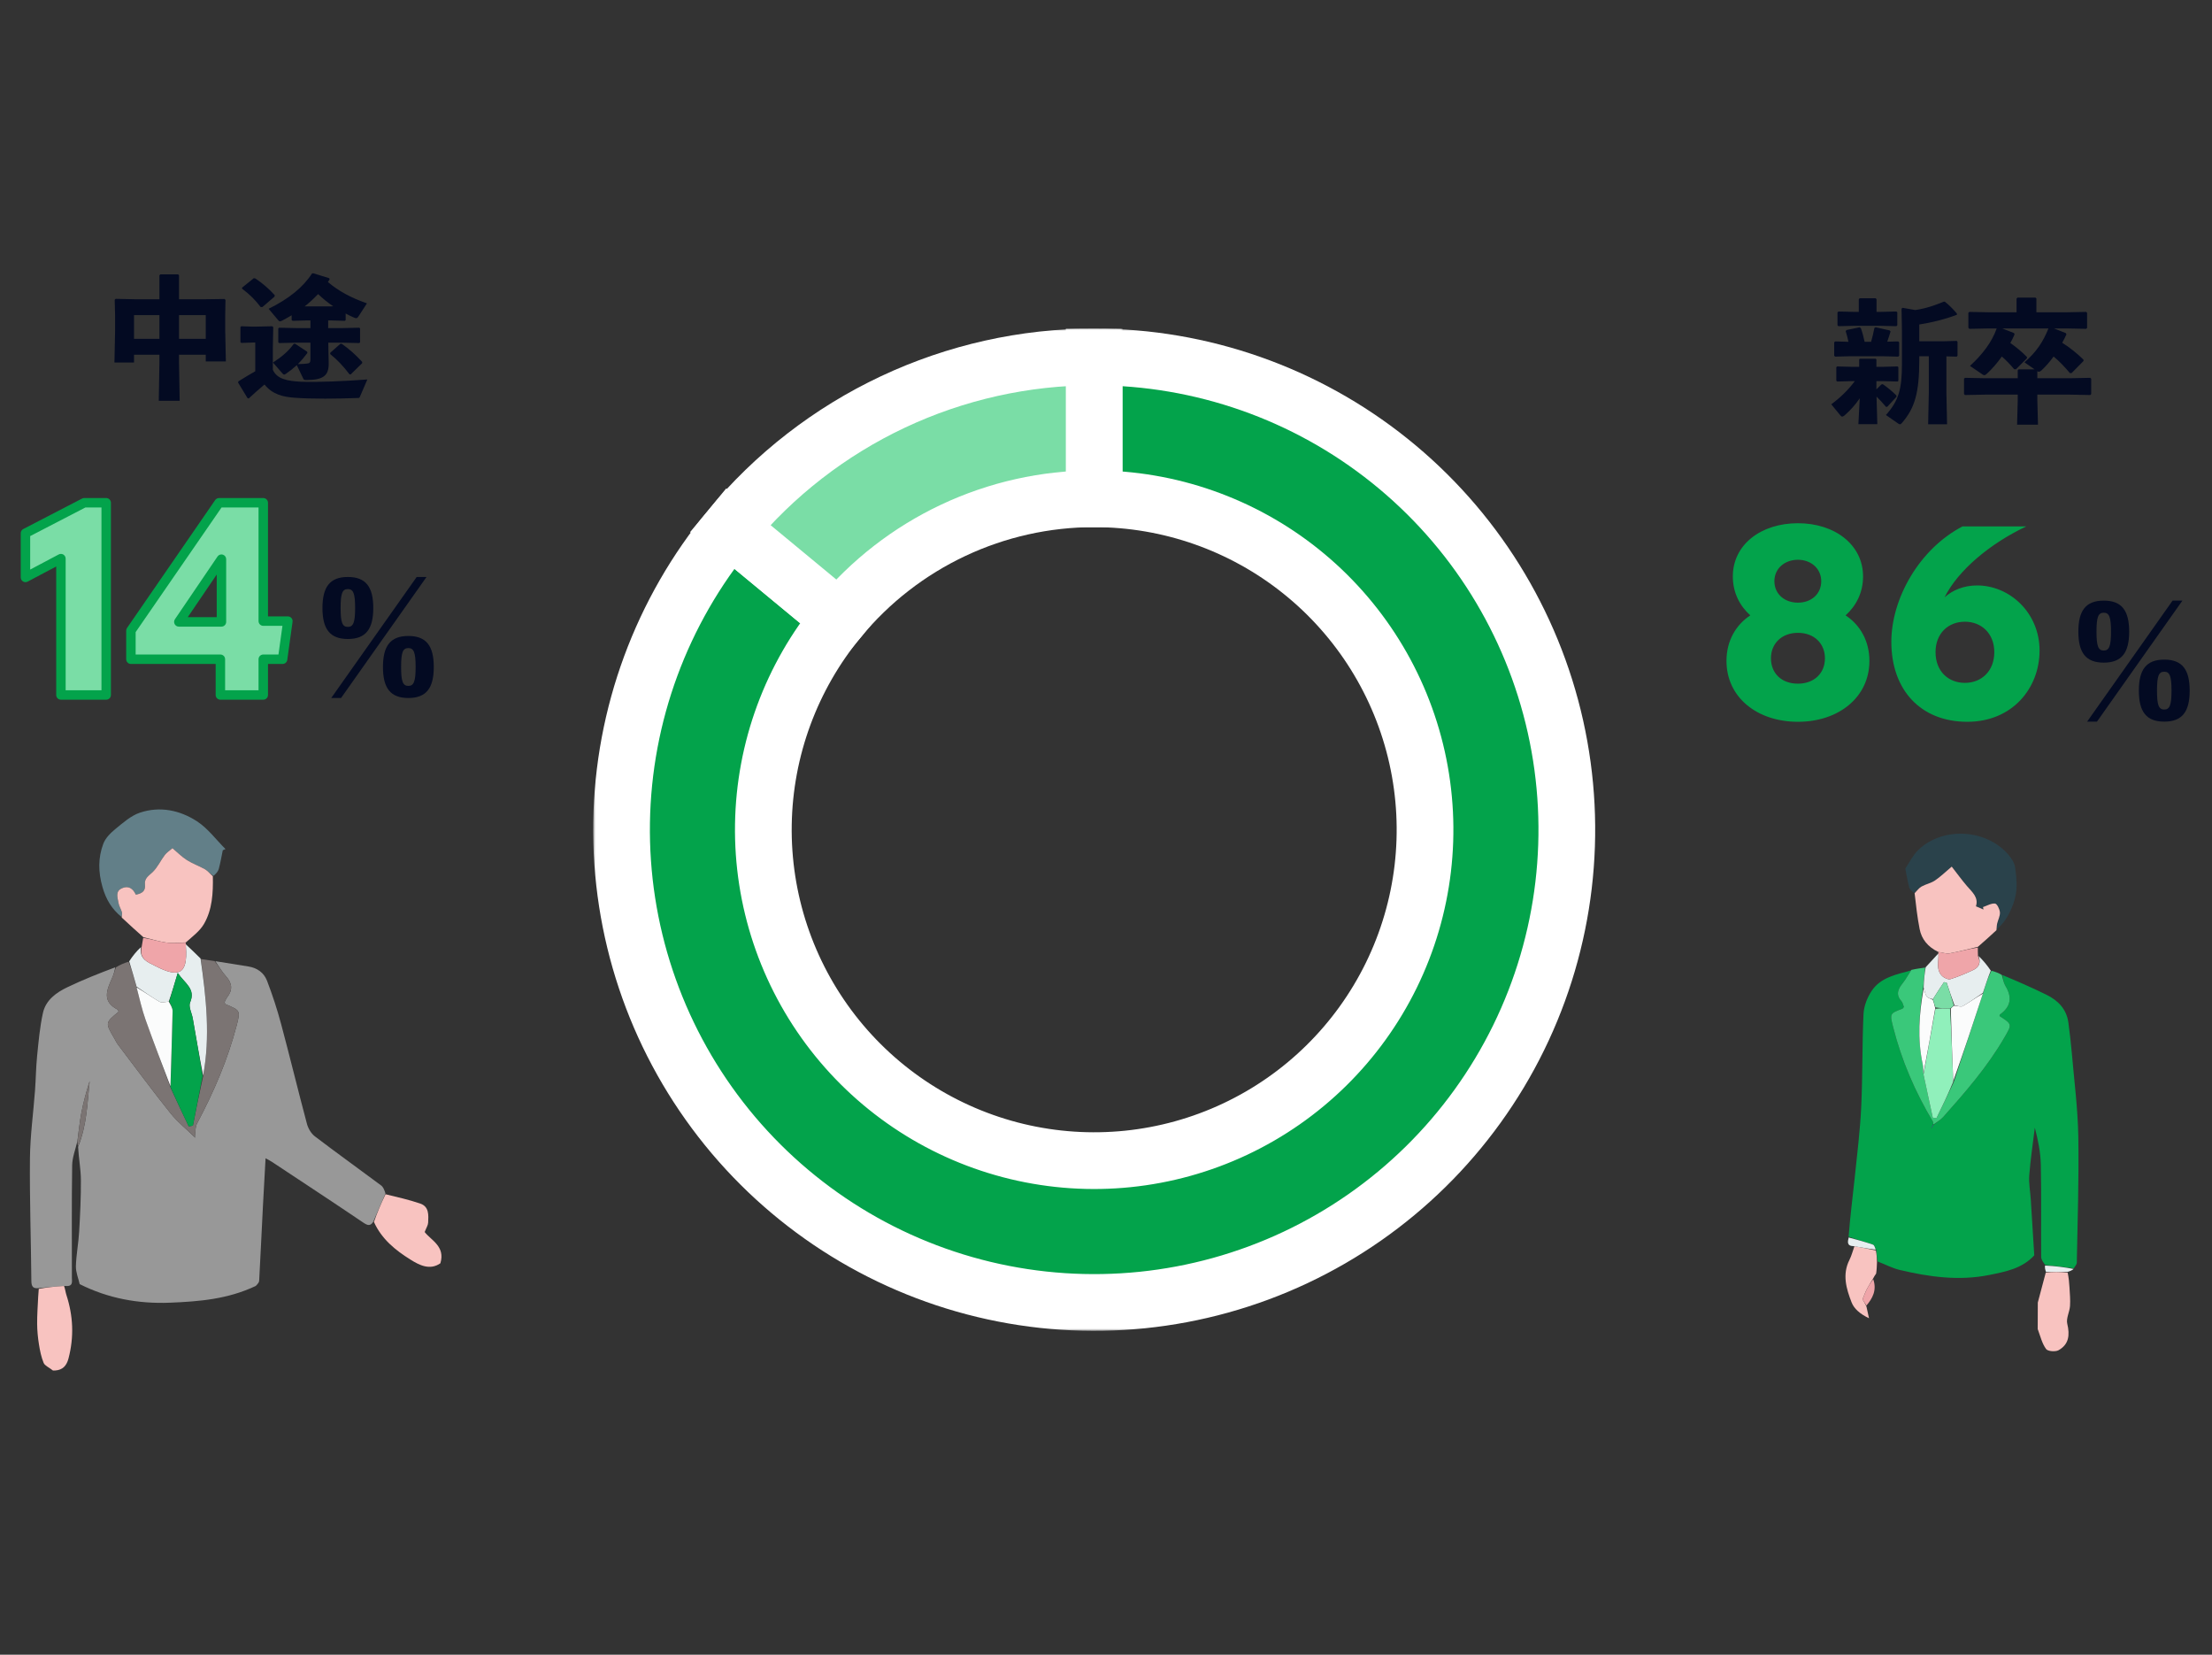 <svg width="468" height="350" viewBox="0 0 468 350" fill="none" xmlns="http://www.w3.org/2000/svg">
<rect x="0" y="0" width="468" height="350" fill="#333333" stroke="none"/>
<g clip-path="url(#clip0_1195_243)">
<path d="M33.732 75.028H28.356V76.68H24.212L24.352 69.96V66.768L24.268 63.408L24.464 63.212L28.636 63.296H33.732V58.228L33.928 58.032H37.68L37.876 58.228V63.296H43.336L47.508 63.24L47.704 63.436L47.648 66.768V69.876L47.788 76.456H43.532V75.028H37.876V76.596L38.016 84.772H33.592L33.732 76.596V75.028ZM33.732 71.668V66.656H28.356V71.668H33.732ZM37.876 71.668H43.532V66.656H37.876V71.668ZM65.68 67.776H64.896L61.9 67.86L61.704 67.692V66.684C61.06 67.076 60.388 67.44 59.716 67.804C59.492 67.916 59.352 67.972 59.24 67.972C59.1 67.972 58.988 67.888 58.876 67.748L56.832 65.312C61.116 63.212 64.168 60.72 66.016 57.836L66.296 57.808L69.656 58.844L69.74 59.096C69.628 59.292 69.488 59.46 69.376 59.656C71.644 61.56 74.192 62.96 77.636 64.164L75.872 66.88C75.676 67.188 75.536 67.3 75.34 67.3C75.2 67.3 75.06 67.244 74.864 67.16C74.276 66.908 73.688 66.628 73.128 66.32V67.72L72.96 67.86L69.936 67.776H69.432V69.4H72.316L76.012 69.316L76.18 69.456V72.424L76.012 72.564L72.316 72.48H69.46L69.544 76.96C69.544 79.396 68.452 80.376 64.868 80.376C64.308 80.376 64.28 80.32 64.14 80.04L62.796 77.24C62.096 77.884 61.34 78.472 60.5 79.06C60.332 79.172 60.22 79.228 60.136 79.228C59.996 79.228 59.884 79.144 59.744 78.976L57.756 76.68C59.66 75.448 61.004 74.3 62.152 72.732L62.432 72.704L64.98 74.384L65.036 74.664C64.364 75.56 63.72 76.316 63.02 77.016C63.916 76.988 64.504 76.96 64.924 76.904C65.512 76.848 65.68 76.68 65.68 76.008V72.48H62.74L59.072 72.564L58.876 72.396V69.484L59.044 69.316L62.74 69.4H65.68V67.776ZM64.448 64.808H69.936L70.496 64.78C69.348 64.024 68.312 63.156 67.304 62.204C66.408 63.128 65.484 64.024 64.448 64.808ZM77.72 80.264L76.152 83.904C76.04 84.184 75.956 84.184 75.648 84.184C73.324 84.268 70.972 84.324 68.816 84.324C66.352 84.324 64.084 84.268 62.32 84.128C59.912 83.96 57.616 83.428 55.964 81.328C54.9 82.224 53.752 83.232 52.604 84.296L52.352 84.184L50.364 80.908L50.448 80.656C51.792 79.816 52.828 79.2 54.004 78.528V72.452H53.5L51.064 72.536L50.868 72.368V69.176L51.036 69.008L53.5 69.092H54.004L57.616 69.008L57.812 69.204L57.728 73.404V78.22C58.568 80.152 60.752 80.6 63.664 80.74C67.136 80.88 72.904 80.628 77.72 80.264ZM58.092 62.736L55.516 64.948H55.152C53.976 63.436 52.968 62.372 51.204 61.056L51.232 60.832L53.696 58.844L54.032 58.9C55.516 59.908 56.748 60.916 58.12 62.428L58.092 62.736ZM69.88 74.608L72.036 72.704L72.316 72.732C73.912 73.852 75.144 74.944 76.628 76.54V76.82L74.192 79.2L73.94 79.172C72.652 77.464 71.336 76.064 69.852 74.888L69.88 74.608Z" fill="#030A22"/>
<path d="M12.891 147V118.16L5.387 122.136V112.784L17.819 106.344H22.467V147H12.891ZM46.627 147V139.44H27.7V133.392L46.347 106.344H55.7V131.376H60.907L59.788 139.44H55.7V147H46.627ZM37.836 131.544H46.852V118.272L37.836 131.544Z" fill="#7ADDA6"/>
<path d="M12.891 147H11.891C11.891 147.552 12.339 148 12.891 148V147ZM12.891 118.16H13.891C13.891 117.809 13.707 117.484 13.407 117.303C13.106 117.122 12.733 117.112 12.423 117.276L12.891 118.16ZM5.387 122.136H4.387C4.387 122.487 4.571 122.812 4.871 122.993C5.172 123.174 5.545 123.184 5.855 123.02L5.387 122.136ZM5.387 112.784L4.927 111.896C4.595 112.068 4.387 112.41 4.387 112.784H5.387ZM17.819 106.344V105.344C17.659 105.344 17.501 105.382 17.359 105.456L17.819 106.344ZM22.467 106.344H23.467C23.467 105.792 23.019 105.344 22.467 105.344V106.344ZM22.467 147V148C23.019 148 23.467 147.552 23.467 147H22.467ZM13.891 147V118.16H11.891V147H13.891ZM12.423 117.276L4.919 121.252L5.855 123.02L13.359 119.044L12.423 117.276ZM6.387 122.136V112.784H4.387V122.136H6.387ZM5.847 113.672L18.279 107.232L17.359 105.456L4.927 111.896L5.847 113.672ZM17.819 107.344H22.467V105.344H17.819V107.344ZM21.467 106.344V147H23.467V106.344H21.467ZM22.467 146H12.891V148H22.467V146ZM46.627 147H45.627C45.627 147.552 46.075 148 46.627 148V147ZM46.627 139.44H47.627C47.627 138.888 47.18 138.44 46.627 138.44V139.44ZM27.7 139.44H26.7C26.7 139.992 27.147 140.44 27.7 140.44V139.44ZM27.7 133.392L26.876 132.824C26.761 132.991 26.7 133.189 26.7 133.392H27.7ZM46.347 106.344V105.344C46.019 105.344 45.711 105.506 45.524 105.776L46.347 106.344ZM55.7 106.344H56.7C56.7 105.792 56.252 105.344 55.7 105.344V106.344ZM55.7 131.376H54.7C54.7 131.928 55.147 132.376 55.7 132.376V131.376ZM60.907 131.376L61.898 131.514C61.938 131.227 61.852 130.937 61.662 130.719C61.472 130.501 61.197 130.376 60.907 130.376V131.376ZM59.788 139.44V140.44C60.287 140.44 60.709 140.072 60.778 139.578L59.788 139.44ZM55.7 139.44V138.44C55.147 138.44 54.7 138.888 54.7 139.44H55.7ZM55.7 147V148C56.252 148 56.7 147.552 56.7 147H55.7ZM37.836 131.544L37.008 130.982C36.8 131.288 36.778 131.685 36.952 132.012C37.125 132.339 37.465 132.544 37.836 132.544V131.544ZM46.852 131.544V132.544C47.404 132.544 47.852 132.096 47.852 131.544H46.852ZM46.852 118.272H47.852C47.852 117.833 47.565 117.445 47.145 117.316C46.726 117.187 46.271 117.347 46.024 117.71L46.852 118.272ZM47.627 147V139.44H45.627V147H47.627ZM46.627 138.44H27.7V140.44H46.627V138.44ZM28.7 139.44V133.392H26.7V139.44H28.7ZM28.523 133.96L47.171 106.912L45.524 105.776L26.876 132.824L28.523 133.96ZM46.347 107.344H55.7V105.344H46.347V107.344ZM54.7 106.344V131.376H56.7V106.344H54.7ZM55.7 132.376H60.907V130.376H55.7V132.376ZM59.917 131.238L58.797 139.302L60.778 139.578L61.898 131.514L59.917 131.238ZM59.788 138.44H55.7V140.44H59.788V138.44ZM54.7 139.44V147H56.7V139.44H54.7ZM55.7 146H46.627V148H55.7V146ZM37.836 132.544H46.852V130.544H37.836V132.544ZM47.852 131.544V118.272H45.852V131.544H47.852ZM46.024 117.71L37.008 130.982L38.663 132.106L47.679 118.834L46.024 117.71Z" fill="#03A34B"/>
<path d="M78.976 128.6C78.976 133.048 77.408 135.16 73.6 135.16C69.792 135.16 68.224 133.048 68.224 128.6C68.224 124.152 69.792 122.04 73.6 122.04C77.408 122.04 78.976 124.152 78.976 128.6ZM72.064 128.6C72.064 131.64 72.416 132.6 73.6 132.6C74.752 132.6 75.136 131.64 75.136 128.6C75.136 125.528 74.752 124.6 73.6 124.6C72.416 124.6 72.064 125.528 72.064 128.6ZM88.16 122.04H90.24L72.16 147.64H70.08L88.16 122.04ZM86.4 134.52C90.208 134.52 91.776 136.632 91.776 141.08C91.776 145.528 90.208 147.64 86.4 147.64C82.592 147.64 81.024 145.528 81.024 141.08C81.024 136.632 82.592 134.52 86.4 134.52ZM86.4 145.08C87.552 145.08 87.936 144.12 87.936 141.08C87.936 138.008 87.552 137.08 86.4 137.08C85.216 137.08 84.864 138.008 84.864 141.08C84.864 144.12 85.216 145.08 86.4 145.08Z" fill="#030A22"/>
<g clip-path="url(#clip1_1195_243)">
<path d="M45.554 203.306C47.885 203.681 50.213 204.071 52.546 204.427C54.425 204.714 55.85 205.763 56.494 207.444C57.635 210.421 58.636 213.466 59.461 216.544C61.349 223.585 63.06 230.672 64.941 237.714C65.2 238.684 65.827 239.756 66.61 240.353C71.243 243.884 75.983 247.274 80.653 250.759C81.115 251.104 81.343 251.765 81.557 252.462C80.62 254.564 79.804 256.483 78.989 258.401C78.341 259.43 77.743 259.2 76.823 258.578C70.417 254.25 63.956 250.003 57.508 245.737C57.103 245.469 56.658 245.259 56.186 244.997C55.996 248.436 55.804 251.693 55.638 254.951C55.367 260.268 55.12 265.587 54.833 270.903C54.814 271.248 54.539 271.579 54.108 272.004C48.177 274.815 42.082 275.3 35.955 275.545C29.276 275.811 22.87 274.641 16.857 271.616C16.572 270.356 16.025 269.09 16.058 267.838C16.121 265.418 16.603 263.011 16.743 260.589C16.957 256.902 17.142 253.206 17.116 249.515C17.099 247.294 16.658 245.075 16.524 242.591C18.402 237.935 18.482 233.274 18.971 228.676C18.256 230.884 17.652 233.11 17.218 235.368C16.838 237.349 16.649 239.367 16.376 241.369C15.989 243.073 15.294 244.772 15.268 246.481C15.149 254.402 15.22 262.325 15.209 270.247C15.207 271.08 15.547 272.205 13.716 272.002C11.675 272.122 9.931 272.291 8.188 272.46C7.04 272.601 6.646 272.17 6.636 270.949C6.562 262.307 6.254 253.663 6.337 245.023C6.382 240.231 7.054 235.446 7.409 230.656C7.589 228.223 7.607 225.776 7.853 223.35C8.161 220.304 8.425 217.229 9.084 214.25C9.678 211.565 11.867 209.957 14.224 208.831C17.511 207.26 20.901 205.904 24.377 204.605C24.238 205.477 24.009 206.219 23.694 206.922C22.589 209.394 21.528 211.837 24.861 213.526C24.99 213.592 25.024 213.845 25.098 214.002C22.244 216.33 22.244 216.33 24.17 219.618C24.431 220.063 24.647 220.541 24.956 220.949C28.648 225.816 32.276 230.735 36.095 235.501C37.591 237.369 39.525 238.886 41.277 240.613C41.323 240.682 41.352 240.702 41.38 240.721C41.337 240.672 41.293 240.623 41.231 240.431C41.361 239.401 41.289 238.396 41.69 237.642C45.226 231.001 48.191 224.131 50.089 216.841C50.901 213.724 50.79 213.696 47.782 212.44C47.684 212.399 47.634 212.244 47.485 212.034C47.659 211.699 47.808 211.276 48.068 210.939C49.3 209.346 49.12 207.931 47.778 206.456C46.919 205.513 46.288 204.363 45.554 203.306Z" fill="#989898"/>
<path d="M41.26 240.563C39.525 238.886 37.591 237.369 36.094 235.501C32.275 230.735 28.648 225.816 24.956 220.949C24.647 220.541 24.431 220.063 24.17 219.618C22.244 216.33 22.244 216.33 25.098 214.002C25.024 213.845 24.99 213.592 24.861 213.526C21.527 211.837 22.589 209.394 23.694 206.922C24.009 206.219 24.238 205.477 24.521 204.612C25.353 204.101 26.172 203.731 27.209 203.412C27.918 205.209 28.408 206.957 28.897 208.854C29.52 211.235 30.022 213.51 30.794 215.69C32.486 220.469 34.315 225.199 36.102 230.104C37.387 232.925 38.657 235.591 39.928 238.257C40.224 238.205 40.52 238.153 40.816 238.101C41.495 234.664 42.175 231.228 42.969 227.689C44.514 219.305 43.636 211.08 42.489 202.86C43.407 202.995 44.325 203.129 45.399 203.284C46.287 204.363 46.919 205.513 47.777 206.456C49.119 207.93 49.299 209.346 48.068 210.939C47.807 211.276 47.659 211.699 47.485 212.034C47.634 212.243 47.684 212.399 47.782 212.44C50.789 213.696 50.901 213.724 50.089 216.841C48.191 224.131 45.226 231.001 41.69 237.642C41.289 238.395 41.361 239.401 41.234 240.429C41.255 240.569 41.26 240.563 41.26 240.563Z" fill="#7B7473"/>
<path d="M25.71 193.954C23.658 192.277 22.431 190.272 21.671 187.59C20.765 184.393 20.747 181.433 21.855 178.475C22.303 177.277 23.374 176.198 24.402 175.36C26.016 174.044 27.686 172.539 29.595 171.898C33.816 170.48 38.055 171.361 41.679 173.722C43.985 175.225 45.719 177.606 47.71 179.594C47.518 179.677 47.326 179.761 47.135 179.844C46.86 181.166 46.638 182.501 46.287 183.802C46.143 184.334 45.72 184.791 45.17 185.27C44.41 184.789 43.968 184.205 43.383 183.872C42.137 183.164 40.753 182.686 39.546 181.923C38.474 181.246 37.566 180.311 36.486 179.407C35.898 179.921 35.281 180.309 34.867 180.852C33.971 182.03 33.34 183.453 32.295 184.46C31.474 185.25 30.51 185.761 30.671 187.098C30.84 188.502 29.991 189.002 28.74 189.239C28.133 187.911 27.15 187.256 25.774 187.892C24.328 188.56 24.904 189.885 25.068 190.973C25.171 191.656 25.605 192.283 25.8 192.96C25.886 193.258 25.747 193.621 25.71 193.954Z" fill="#627F88"/>
<path d="M25.758 194.078C25.746 193.621 25.885 193.259 25.8 192.96C25.605 192.283 25.171 191.656 25.068 190.974C24.904 189.885 24.328 188.56 25.774 187.892C27.15 187.256 28.133 187.911 28.74 189.239C29.991 189.003 30.84 188.502 30.671 187.098C30.51 185.761 31.474 185.251 32.295 184.46C33.34 183.454 33.971 182.03 34.867 180.852C35.281 180.309 35.898 179.921 36.486 179.407C37.566 180.311 38.474 181.246 39.545 181.923C40.753 182.686 42.137 183.164 43.383 183.873C43.968 184.205 44.409 184.789 45.035 185.33C45.099 188.88 44.933 192.39 43.14 195.457C42.283 196.923 40.801 198.024 39.319 199.34C37.729 199.392 36.402 199.545 35.124 199.36C33.504 199.126 31.924 198.618 30.326 198.228C28.82 196.886 27.313 195.544 25.758 194.078Z" fill="#F8C3C0"/>
<path d="M28.899 208.705C28.408 206.957 27.918 205.21 27.329 203.351C28.053 202.219 28.877 201.198 29.831 200.324C29.408 202.889 31.27 203.507 32.845 204.317C37.71 206.822 39.76 206.243 39.329 200.319C39.315 200.128 39.32 199.935 39.316 199.742C40.336 200.7 41.356 201.658 42.432 202.738C43.637 211.08 44.514 219.306 42.975 227.521C42.175 223.443 41.487 219.43 40.786 215.419C40.587 214.281 39.846 212.937 40.219 212.052C41.448 209.142 39.158 208.067 37.602 205.804C36.897 208.178 36.358 209.993 35.709 211.859C34.975 211.919 34.218 212.159 33.755 211.891C32.083 210.921 30.509 209.781 28.899 208.705Z" fill="#E7EEEF"/>
<path d="M79.112 258.467C79.804 256.482 80.62 254.564 81.567 252.603C84.105 253.22 86.546 253.77 88.901 254.573C90.814 255.225 90.659 257.025 90.586 258.613C90.56 259.162 90.197 259.696 89.85 260.597C91.152 262.322 94.274 263.6 93.17 267.212C90.936 268.753 88.727 267.615 86.781 266.393C83.647 264.427 80.758 262.103 79.112 258.467Z" fill="#F8C3C0"/>
<path d="M8.202 272.623C9.931 272.291 11.675 272.122 13.55 272.006C13.799 272.669 13.851 273.301 14.043 273.888C15.487 278.326 15.689 282.759 14.498 287.324C13.929 289.504 12.599 289.917 11.212 289.894C10.333 289.206 9.477 288.867 9.232 288.275C8.723 287.044 8.454 285.694 8.242 284.368C8.014 282.936 7.87 281.477 7.859 280.029C7.844 278.12 7.99 276.21 8.079 274.3C8.102 273.795 8.169 273.291 8.202 272.623Z" fill="#F8C3C0"/>
<path d="M39.317 199.654C39.32 199.934 39.315 200.127 39.329 200.319C39.76 206.243 37.71 206.821 32.845 204.317C31.27 203.506 29.408 202.888 29.968 200.306C30.071 199.595 30.169 199.051 30.297 198.367C31.924 198.617 33.504 199.125 35.124 199.36C36.402 199.544 37.729 199.392 39.196 199.392C39.358 199.394 39.318 199.566 39.317 199.654Z" fill="#EFA5A9"/>
<path d="M16.378 241.513C16.649 239.367 16.838 237.349 17.218 235.368C17.652 233.109 18.256 230.884 18.971 228.676C18.482 233.273 18.402 237.935 16.545 242.424C16.426 242.234 16.403 241.946 16.378 241.513Z" fill="#7B7473"/>
<path d="M41.252 240.571C41.293 240.622 41.337 240.671 41.38 240.72C41.352 240.701 41.323 240.682 41.277 240.613C41.26 240.563 41.255 240.569 41.252 240.571Z" fill="#633006"/>
<path d="M35.819 211.807C36.358 209.992 36.897 208.178 37.602 205.804C39.158 208.067 41.448 209.142 40.219 212.052C39.846 212.937 40.587 214.28 40.786 215.419C41.487 219.43 42.175 223.443 42.861 227.623C42.175 231.228 41.495 234.665 40.816 238.101C40.52 238.153 40.224 238.205 39.928 238.257C38.657 235.591 37.387 232.925 36.078 229.93C36.211 224.366 36.411 219.131 36.517 213.895C36.531 213.204 36.064 212.503 35.819 211.807Z" fill="#03A34B"/>
<path d="M35.709 211.859C36.064 212.503 36.531 213.203 36.517 213.894C36.411 219.131 36.211 224.366 36.065 229.775C34.315 225.199 32.486 220.469 30.794 215.69C30.022 213.51 29.52 211.235 28.898 208.854C30.51 209.78 32.083 210.921 33.755 211.891C34.218 212.159 34.976 211.918 35.709 211.859Z" fill="#FBFCFC"/>
</g>
<mask id="path-17-outside-1_1195_243" maskUnits="userSpaceOnUse" x="125.5" y="69.5" width="213" height="212" fill="black">
<rect fill="white" x="125.5" y="69.5" width="213" height="212"/>
<path d="M231.5 75.5C254.231 75.5 276.284 83.244 294.024 97.457C311.764 111.669 324.133 131.502 329.092 153.686C334.05 175.869 331.303 199.081 321.303 219.494C311.302 239.907 294.646 256.304 274.078 265.983C253.51 275.661 230.259 278.043 208.155 272.737C186.052 267.43 166.417 254.752 152.484 236.791C138.552 218.829 131.155 196.658 131.512 173.929C131.869 151.201 139.959 129.272 154.449 111.758L177.564 130.88C167.421 143.141 161.759 158.491 161.509 174.4C161.259 190.31 166.437 205.831 176.189 218.403C185.942 230.976 199.687 239.851 215.159 243.566C230.631 247.28 246.907 245.613 261.305 238.838C275.702 232.063 287.362 220.585 294.362 206.296C301.362 192.006 303.285 175.759 299.814 160.23C296.343 144.701 287.685 130.819 275.267 120.87C262.849 110.921 247.412 105.5 231.5 105.5V75.5Z"/>
</mask>
<path d="M231.5 75.5C254.231 75.5 276.284 83.244 294.024 97.457C311.764 111.669 324.133 131.502 329.092 153.686C334.05 175.869 331.303 199.081 321.303 219.494C311.302 239.907 294.646 256.304 274.078 265.983C253.51 275.661 230.259 278.043 208.155 272.737C186.052 267.43 166.417 254.752 152.484 236.791C138.552 218.829 131.155 196.658 131.512 173.929C131.869 151.201 139.959 129.272 154.449 111.758L177.564 130.88C167.421 143.141 161.759 158.491 161.509 174.4C161.259 190.31 166.437 205.831 176.189 218.403C185.942 230.976 199.687 239.851 215.159 243.566C230.631 247.28 246.907 245.613 261.305 238.838C275.702 232.063 287.362 220.585 294.362 206.296C301.362 192.006 303.285 175.759 299.814 160.23C296.343 144.701 287.685 130.819 275.267 120.87C262.849 110.921 247.412 105.5 231.5 105.5V75.5Z" fill="#03A34B"/>
<path d="M231.5 75.5C254.231 75.5 276.284 83.244 294.024 97.457C311.764 111.669 324.133 131.502 329.092 153.686C334.05 175.869 331.303 199.081 321.303 219.494C311.302 239.907 294.646 256.304 274.078 265.983C253.51 275.661 230.259 278.043 208.155 272.737C186.052 267.43 166.417 254.752 152.484 236.791C138.552 218.829 131.155 196.658 131.512 173.929C131.869 151.201 139.959 129.272 154.449 111.758L177.564 130.88C167.421 143.141 161.759 158.491 161.509 174.4C161.259 190.31 166.437 205.831 176.189 218.403C185.942 230.976 199.687 239.851 215.159 243.566C230.631 247.28 246.907 245.613 261.305 238.838C275.702 232.063 287.362 220.585 294.362 206.296C301.362 192.006 303.285 175.759 299.814 160.23C296.343 144.701 287.685 130.819 275.267 120.87C262.849 110.921 247.412 105.5 231.5 105.5V75.5Z" stroke="white" stroke-width="12" mask="url(#path-17-outside-1_1195_243)"/>
<mask id="path-18-outside-2_1195_243" maskUnits="userSpaceOnUse" x="145.5" y="69.5" width="92" height="70" fill="black">
<rect fill="white" x="145.5" y="69.5" width="92" height="70"/>
<path d="M154.449 111.758C163.832 100.416 175.603 91.285 188.922 85.017C202.241 78.75 216.78 75.5 231.5 75.5V105.5C221.196 105.5 211.019 107.775 201.695 112.162C192.372 116.549 184.132 122.941 177.564 130.88L154.449 111.758Z"/>
</mask>
<path d="M154.449 111.758C163.832 100.416 175.603 91.285 188.922 85.017C202.241 78.75 216.78 75.5 231.5 75.5V105.5C221.196 105.5 211.019 107.775 201.695 112.162C192.372 116.549 184.132 122.941 177.564 130.88L154.449 111.758Z" fill="#7ADDA6"/>
<path d="M154.449 111.758C163.832 100.416 175.603 91.285 188.922 85.017C202.241 78.75 216.78 75.5 231.5 75.5V105.5C221.196 105.5 211.019 107.775 201.695 112.162C192.372 116.549 184.132 122.941 177.564 130.88L154.449 111.758Z" stroke="white" stroke-width="12" mask="url(#path-18-outside-2_1195_243)"/>
<path d="M406.068 75.352V76.108C406.068 83.22 405.088 86.328 402.4 89.464C402.232 89.632 402.12 89.744 401.98 89.744C401.868 89.744 401.756 89.688 401.588 89.576L399.012 87.784C401.728 84.732 402.4 82.324 402.4 76.92V69.948L402.316 65.3L402.512 65.104L405.228 65.58C407.496 65.244 409.4 64.572 411.22 63.816H411.472C412.368 64.516 413.124 65.272 414.02 66.308V66.588C411.276 67.596 408.784 68.212 406.068 68.632V72.188H411.108L413.992 72.104L414.16 72.3V75.24L413.992 75.436L411.808 75.38V83.024L411.948 89.744H407.944L408.084 83.024V75.352H406.068ZM396.996 80.616V82.352L398.06 81.316L398.34 81.26C399.376 81.96 400.272 82.716 401.224 83.64L401.252 83.92L399.292 86.048H399.012C398.396 85.292 397.696 84.536 397.024 83.892L397.192 89.716H393.188L393.468 84.256C392.516 85.656 391.396 86.888 390.22 87.896C390.024 88.036 389.884 88.12 389.772 88.12C389.632 88.12 389.52 88.036 389.352 87.84L387.448 85.516C389.324 84.144 391.004 82.52 392.432 80.616H391.844L388.708 80.7L388.512 80.532V77.676L388.68 77.508L391.844 77.592H393.356V76.024L393.496 75.884H396.828L396.996 76.024V77.592H398.2L401.476 77.508L401.644 77.648V80.56L401.476 80.7L398.2 80.616H396.996ZM397.024 65.972H397.696L401.224 65.888L401.42 66.056V68.8L401.224 68.996L397.696 68.912H392.376L388.96 68.996L388.764 68.8V66.084L388.96 65.888L392.376 65.972H393.272V63.284L393.468 63.088H396.856L397.024 63.312V65.972ZM399.292 72.272L401.616 72.216L401.812 72.412V75.24L401.616 75.436L398.368 75.352H391.396L388.26 75.436L388.064 75.24V72.412L388.26 72.216L391.088 72.3C390.92 71.488 390.696 70.676 390.5 70.06L390.668 69.808L393.468 69.22L393.72 69.444C394 70.172 394.28 71.264 394.504 72.3H395.876C396.156 71.32 396.38 70.34 396.576 69.36L396.828 69.22L399.796 69.892L399.992 70.116C399.768 70.816 399.544 71.572 399.292 72.272ZM434.572 69.472L437.064 70.452L437.204 70.732C436.924 71.348 436.616 71.936 436.308 72.496C437.932 73.532 439.388 74.68 440.816 76.08V76.36L438.296 78.908H437.932C436.812 77.592 435.72 76.416 434.488 75.408C433.676 76.528 432.808 77.536 431.856 78.404C431.66 78.544 431.52 78.628 431.38 78.628C431.268 78.628 431.156 78.6 431.044 78.516V80H438.016L442.244 79.916L442.44 80.112V83.36L442.244 83.556L438.016 83.472H431.044V84.648L431.184 89.828H426.76L426.9 84.648V83.472H419.928L415.728 83.556L415.532 83.332V80.084L415.756 79.916L419.928 80H426.9V78.32L427.096 78.124H430.456L428.328 76.64C430.876 74.428 432.304 72.216 433.396 69.472H423.624L426.116 70.452L426.228 70.732C425.976 71.348 425.668 71.936 425.332 72.552C426.62 73.448 427.684 74.344 428.86 75.52L428.832 75.8L426.536 78.096H426.144C425.332 77.116 424.464 76.22 423.54 75.408C422.56 76.78 421.468 78.04 420.404 79.02C420.18 79.244 420.012 79.356 419.816 79.356C419.732 79.356 419.62 79.328 419.508 79.244L416.792 77.396C419.396 75.016 421.44 72.356 422.448 69.472H420.852L416.652 69.556L416.456 69.332V66.14L416.68 65.972L420.852 66.056H426.648V63.172L426.844 62.948H430.652L430.848 63.144V66.056H437.148L441.376 65.972L441.572 66.168V69.36L441.376 69.556L437.148 69.472H434.572Z" fill="#030A22"/>
<path d="M380.397 152.672C371.717 152.672 365.277 147.464 365.277 139.792C365.277 135.648 367.181 132.232 370.317 130.16C368.077 128.144 366.621 125.344 366.621 121.928C366.621 115.208 372.557 110.672 380.397 110.672C388.181 110.672 394.173 115.208 394.173 121.928C394.173 125.344 392.717 128.144 390.477 130.16C393.613 132.232 395.517 135.648 395.517 139.792C395.517 147.464 389.021 152.672 380.397 152.672ZM380.397 144.608C383.813 144.608 386.109 142.424 386.109 139.232C386.109 136.208 383.925 133.856 380.397 133.856C376.869 133.856 374.685 136.208 374.685 139.232C374.685 142.424 376.925 144.608 380.397 144.608ZM380.397 127.472C383.253 127.472 385.325 125.624 385.325 122.936C385.325 120.248 383.141 118.4 380.397 118.4C377.597 118.4 375.413 120.248 375.413 122.936C375.413 125.624 377.541 127.472 380.397 127.472ZM416.229 152.672C406.373 152.672 400.157 145.952 400.157 135.76C400.157 126.688 405.981 116.16 415.221 111.344H428.717C421.213 114.872 414.325 120.528 411.413 126.352C413.149 124.784 415.557 123.832 418.301 123.832C425.189 123.832 431.517 129.6 431.517 137.608C431.517 145.504 425.805 152.672 416.229 152.672ZM415.725 144.44C419.197 144.44 421.941 141.976 421.941 137.944C421.941 133.968 419.197 131.504 415.725 131.504C412.197 131.504 409.509 133.968 409.509 137.944C409.509 141.976 412.197 144.44 415.725 144.44Z" fill="#03A34B"/>
<path d="M450.476 133.6C450.476 138.048 448.908 140.16 445.1 140.16C441.292 140.16 439.724 138.048 439.724 133.6C439.724 129.152 441.292 127.04 445.1 127.04C448.908 127.04 450.476 129.152 450.476 133.6ZM443.564 133.6C443.564 136.64 443.916 137.6 445.1 137.6C446.252 137.6 446.636 136.64 446.636 133.6C446.636 130.528 446.252 129.6 445.1 129.6C443.916 129.6 443.564 130.528 443.564 133.6ZM459.66 127.04H461.74L443.66 152.64H441.58L459.66 127.04ZM457.9 139.52C461.708 139.52 463.276 141.632 463.276 146.08C463.276 150.528 461.708 152.64 457.9 152.64C454.092 152.64 452.524 150.528 452.524 146.08C452.524 141.632 454.092 139.52 457.9 139.52ZM457.9 150.08C459.052 150.08 459.436 149.12 459.436 146.08C459.436 143.008 459.052 142.08 457.9 142.08C456.716 142.08 456.364 143.008 456.364 146.08C456.364 149.12 456.716 150.08 457.9 150.08Z" fill="#030A22"/>
<g clip-path="url(#clip2_1195_243)">
<path d="M404.303 205.27C401.225 206.115 397.927 206.72 396.007 209.569C395.06 210.974 394.348 212.807 394.27 214.481C393.964 221.019 394.095 227.577 393.786 234.115C393.55 239.104 392.935 244.078 392.415 249.051C391.982 253.189 391.442 257.316 391.114 261.595C392.942 262.236 394.619 262.692 396.258 263.259C396.565 263.365 396.718 263.918 396.978 264.422C397.055 265.325 397.098 266.071 397.269 266.834C398.9 267.449 400.357 268.242 401.915 268.613C408.182 270.105 414.524 270.977 420.937 269.669C424.329 268.977 427.806 268.343 430.397 265.534C430.143 261.492 429.907 257.616 429.659 253.741C429.549 252.014 429.209 250.273 429.339 248.565C429.596 245.206 430.108 241.867 430.515 238.519C431.185 241.094 431.727 243.717 431.782 246.35C431.915 252.854 431.807 259.362 431.857 265.869C431.861 266.444 432.308 267.015 432.716 267.569C434.84 267.793 436.797 268.037 438.754 268.28C438.977 267.879 439.389 267.482 439.396 267.077C439.553 258.177 439.868 249.272 439.714 240.376C439.612 234.483 438.844 228.6 438.338 222.716C438.155 220.585 437.896 218.459 437.619 216.338C437.244 213.47 435.452 211.628 432.994 210.419C429.952 208.921 426.842 207.56 423.653 206.241C423.789 207.084 423.905 207.902 424.299 208.552C425.756 210.953 425.452 212.943 423.135 214.587C423.065 214.637 423.076 214.8 423.05 214.911C425.768 216.682 425.707 216.646 424.047 219.505C420.47 225.666 415.823 230.994 411.12 236.279C410.548 236.922 409.734 237.351 409.027 237.985C408.902 238.26 408.783 238.427 408.647 238.642C408.601 238.706 408.573 238.723 408.544 238.739C408.587 238.693 408.629 238.647 408.677 238.494C408.797 238.215 408.912 238.044 409.023 237.741C409.001 237.491 409.017 237.352 408.959 237.257C405.196 230.975 402.322 224.318 400.527 217.211C399.81 214.373 399.838 214.368 402.517 213.349C402.613 213.313 402.667 213.169 402.813 212.983C402.655 212.601 402.572 212.081 402.277 211.748C401.033 210.346 401.581 209.181 402.575 207.945C403.236 207.122 403.733 206.166 404.303 205.27Z" fill="#03A34B"/>
<path d="M404.387 205.154C403.733 206.166 403.237 207.122 402.575 207.945C401.582 209.181 401.034 210.346 402.278 211.749C402.572 212.081 402.655 212.601 402.814 212.983C402.668 213.169 402.613 213.313 402.518 213.349C399.838 214.369 399.811 214.374 400.527 217.211C402.322 224.318 405.196 230.975 408.96 237.257C409.017 237.352 409.001 237.491 409.025 237.742C409.03 237.875 409.033 237.879 409.033 237.879C409.735 237.351 410.548 236.922 411.12 236.279C415.824 230.995 420.47 225.666 424.047 219.505C425.707 216.647 425.768 216.682 423.051 214.912C423.076 214.801 423.065 214.637 423.136 214.587C425.452 212.944 425.756 210.953 424.3 208.552C423.905 207.903 423.789 207.084 423.528 206.212C422.873 205.824 422.233 205.567 421.328 205.323C420.553 206.893 420.044 208.452 419.537 210.156C417.474 216.467 415.409 222.632 413.344 228.929C412.132 231.539 410.921 234.018 409.711 236.496C409.448 236.468 409.186 236.439 408.923 236.411C408.27 233.368 407.617 230.326 406.935 227.132C406.88 226.382 406.94 225.765 406.814 225.188C405.626 219.765 406.038 214.357 406.902 208.794C407.035 207.312 407.182 205.986 407.329 204.66C406.376 204.786 405.424 204.912 404.387 205.154Z" fill="#3AC87A"/>
<path d="M422.43 196.63C424.166 195.085 425.202 193.337 426.023 190.991C426.961 188.312 426.673 185.999 426.355 183.507C426.261 182.773 425.857 182.009 425.405 181.4C420.954 175.383 411.197 174.57 405.801 179.839C404.679 180.935 403.97 182.455 403.109 183.721C403.375 185.046 403.584 186.371 403.928 187.659C404.052 188.127 404.498 188.51 404.974 188.875C405.614 188.374 406.012 187.812 406.555 187.51C407.452 187.011 408.531 186.812 409.372 186.246C410.549 185.455 411.578 184.444 412.935 183.305C414.038 184.72 415.043 186.108 416.153 187.405C417.259 188.696 418.659 189.804 418.06 191.699C418.724 191.984 419.188 192.183 419.653 192.382C419.617 192.208 419.582 192.035 419.547 191.861C420.403 191.578 421.286 191.034 422.103 191.12C422.528 191.165 423.082 192.306 423.131 192.984C423.188 193.765 422.726 194.575 422.538 195.384C422.445 195.786 422.463 196.214 422.43 196.63Z" fill="#2A424B"/>
<path d="M422.394 196.751C422.462 196.214 422.445 195.786 422.538 195.384C422.725 194.575 423.187 193.765 423.131 192.985C423.082 192.306 422.528 191.165 422.103 191.12C421.286 191.034 420.402 191.579 419.546 191.862C419.582 192.035 419.617 192.209 419.652 192.382C419.188 192.183 418.724 191.984 418.059 191.7C418.659 189.805 417.259 188.696 416.153 187.406C415.042 186.109 414.038 184.721 412.935 183.306C411.578 184.445 410.549 185.456 409.372 186.247C408.531 186.812 407.452 187.011 406.555 187.51C406.012 187.812 405.614 188.374 405.08 188.93C405.378 191.53 405.656 194.037 406.141 196.503C406.564 198.657 407.86 200.273 410.092 201.356C411.072 201.485 411.808 201.779 412.466 201.656C414.486 201.278 416.477 200.74 418.48 200.265C419.773 199.134 421.066 198.003 422.394 196.751Z" fill="#F8C3C0"/>
<path d="M431.144 275.513C431.132 277.326 431.119 279.139 431.125 281.121C431.697 282.664 432.049 284.185 432.897 285.343C433.259 285.839 434.872 285.969 435.539 285.594C437.735 284.36 437.95 282.38 437.376 279.995C437.104 278.863 437.867 277.517 437.959 276.253C438.053 274.959 437.917 273.645 437.849 272.342C437.798 271.342 437.697 270.344 437.464 269.174C435.83 269.006 434.35 269.01 432.834 269.153C432.246 271.365 431.695 273.439 431.144 275.513Z" fill="#F8C3C0"/>
<path d="M419.535 210.01C420.044 208.451 420.552 206.893 421.197 205.305C420.463 204.211 419.592 203.147 418.617 202.206C419.127 203.612 418.719 204.598 417.505 205.164C415.935 205.897 414.331 206.591 412.68 207.101C412.196 207.25 411.35 206.873 410.929 206.467C409.514 205.106 410.251 203.292 410.115 201.659C409.249 202.61 408.384 203.561 407.424 204.585C407.182 205.986 407.035 207.312 406.988 208.884C407.254 209.677 407.301 210.313 407.623 210.744C407.897 211.11 408.487 211.24 408.957 211.342C409.748 210.054 410.519 208.899 411.29 207.745C411.478 207.784 411.666 207.822 411.855 207.861C412.379 209.426 412.902 210.991 413.517 212.635C414.172 212.759 414.87 213.039 415.276 212.807C416.748 211.968 418.123 210.956 419.535 210.01Z" fill="#E7EEEF"/>
<path d="M396.938 269.391C397.063 268.61 397.08 267.871 397.119 266.974C397.098 266.071 397.056 265.325 396.88 264.491C395.281 264.134 393.816 263.865 392.35 263.597C392.002 264.567 391.75 265.585 391.289 266.498C389.729 269.59 390.63 272.602 391.746 275.474C392.261 276.801 393.504 277.922 395.434 278.838C395.185 277.717 395.056 277.136 394.875 276.3C394.511 275.552 394.198 275.061 394.056 274.837C394.43 273.948 394.659 273.286 394.979 272.672C395.38 271.906 395.857 271.179 396.3 270.436C396.477 270.101 396.653 269.767 396.938 269.391Z" fill="#F8C3C0"/>
<path d="M410.108 201.582C410.251 203.292 409.514 205.106 410.929 206.468C411.35 206.873 412.196 207.251 412.68 207.101C414.331 206.591 415.935 205.897 417.505 205.164C418.719 204.598 419.127 203.613 418.491 202.198C418.46 201.565 418.451 201.063 418.461 200.413C416.477 200.74 414.486 201.277 412.466 201.655C411.808 201.778 411.072 201.485 410.221 201.368C410.07 201.354 410.102 201.505 410.108 201.582Z" fill="#EFA5A9"/>
<path d="M392.209 263.584C393.816 263.866 395.281 264.135 396.845 264.335C396.718 263.919 396.565 263.366 396.258 263.259C394.619 262.692 392.942 262.237 391.134 261.754C390.921 262.623 390.684 263.58 392.209 263.584Z" fill="#E7EEEF"/>
<path d="M432.871 269.014C434.351 269.01 435.831 269.006 437.48 269.013C438.002 268.865 438.353 268.706 438.73 268.413C436.797 268.036 434.84 267.793 432.672 267.688C432.598 268.222 432.734 268.618 432.871 269.014Z" fill="#E7EEEF"/>
<path d="M396.329 270.582C395.856 271.18 395.38 271.907 394.979 272.673C394.658 273.287 394.429 273.949 394.055 274.838C394.198 275.062 394.511 275.553 394.881 276.157C396.185 274.62 397.13 272.894 396.329 270.582Z" fill="#EFA5A9"/>
<path d="M408.665 238.595C408.783 238.427 408.902 238.26 409.027 237.986C409.033 237.879 409.029 237.875 409.028 237.874C408.912 238.044 408.798 238.215 408.675 238.493C408.668 238.599 408.665 238.595 408.665 238.595Z" fill="#3F77AF"/>
<path d="M408.669 238.6C408.629 238.648 408.587 238.694 408.544 238.74C408.573 238.723 408.601 238.706 408.647 238.642C408.665 238.595 408.668 238.599 408.669 238.6Z" fill="#3F77AF"/>
<path d="M406.963 227.282C407.616 230.325 408.269 233.368 408.923 236.411C409.185 236.439 409.448 236.467 409.71 236.495C410.921 234.017 412.132 231.539 413.254 228.812C413.023 223.49 412.879 218.415 412.569 213.323C411.444 213.278 410.486 213.251 409.485 213.372C408.616 218.107 407.789 222.694 406.963 227.282Z" fill="#90F0BB"/>
<path d="M412.735 213.341C412.879 218.415 413.023 223.49 413.255 228.68C415.409 222.631 417.473 216.466 419.537 210.155C418.123 210.956 416.748 211.967 415.276 212.807C414.87 213.039 414.172 212.759 413.451 212.717C413.108 212.927 412.922 213.134 412.735 213.341Z" fill="#FBFCFC"/>
<path d="M406.934 227.132C407.789 222.695 408.616 218.107 409.445 213.247C409.277 212.474 409.108 211.975 408.938 211.475C408.487 211.241 407.896 211.111 407.622 210.744C407.301 210.314 407.254 209.677 407.002 209.04C406.037 214.357 405.625 219.765 406.813 225.188C406.94 225.765 406.879 226.382 406.934 227.132Z" fill="#FBFCFC"/>
<path d="M408.957 211.342C409.108 211.975 409.277 212.474 409.487 213.099C410.486 213.252 411.444 213.279 412.569 213.324C412.921 213.135 413.108 212.928 413.36 212.639C412.902 210.992 412.378 209.427 411.855 207.862C411.666 207.823 411.478 207.784 411.289 207.745C410.518 208.9 409.747 210.054 408.957 211.342Z" fill="#7ADDA6"/>
</g>
</g>
<defs>
<clipPath id="clip0_1195_243">
<rect width="467" height="350" fill="white" transform="translate(0.5)"/>
</clipPath>
<clipPath id="clip1_1195_243">
<rect width="87.761" height="120" fill="white" transform="translate(6.12 171)"/>
</clipPath>
<clipPath id="clip2_1195_243">
<rect width="49.572" height="110" fill="white" transform="matrix(-1 0 0 1 439.786 176)"/>
</clipPath>
</defs>
</svg>
